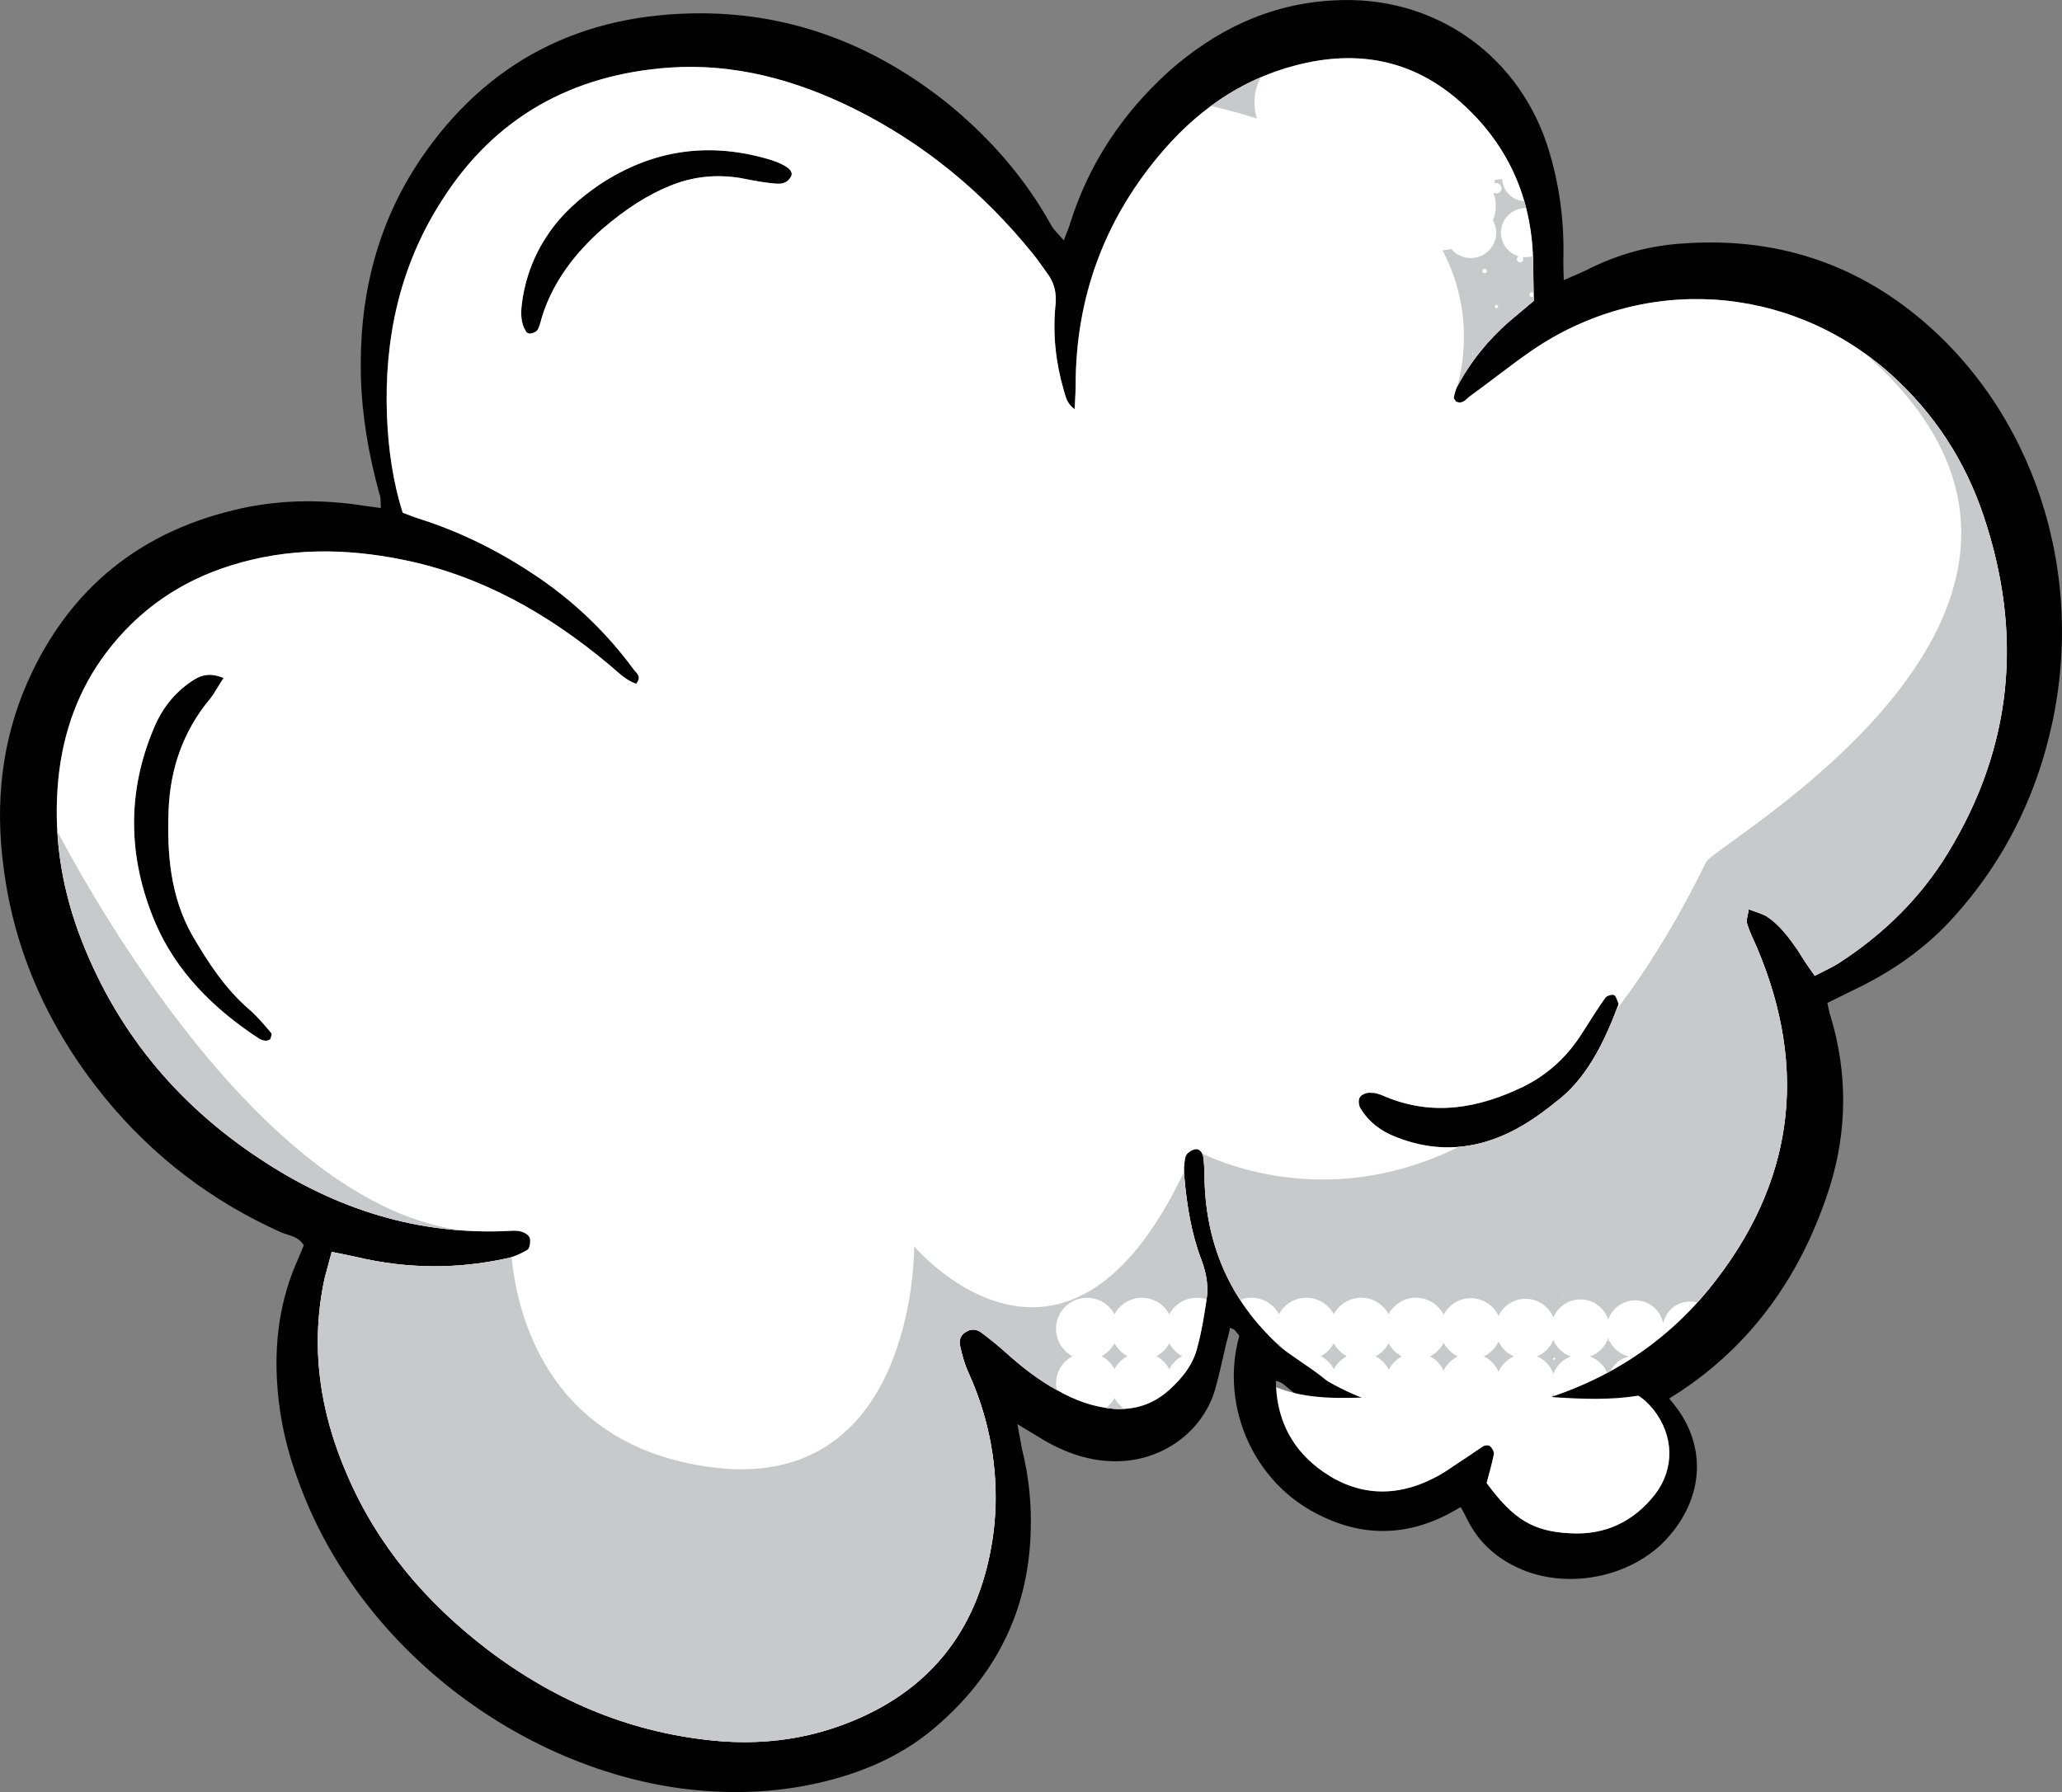 <?xml version="1.0" encoding="utf-8"?>
<!-- Generator: Adobe Illustrator 15.0.0, SVG Export Plug-In . SVG Version: 6.00 Build 0)  -->
<!DOCTYPE svg PUBLIC "-//W3C//DTD SVG 1.1//EN" "http://www.w3.org/Graphics/SVG/1.1/DTD/svg11.dtd">
<svg version="1.1" id="Calque_1" xmlns="http://www.w3.org/2000/svg" xmlns:xlink="http://www.w3.org/1999/xlink" x="0px" y="0px"
	 width="154.12px" height="133.968px" viewBox="0 0 154.12 133.968" enable-background="new 0 0 154.12 133.968"
	 xml:space="preserve">
<rect x="0" y="0" width="154.12" height="133.968" fill="#808080" stroke="none"/>
<g id="nuage_principale">
	<path fill="#010101" d="M120.628,74.378c0.173,0.094,0.25,0.413,0.335,0.627c0.043,0.106-0.074,0.255-0.11,0.38
		c-1.046,2.794-2.414,5.378-4.527,6.962c-1.703,1.386-3.187,2.297-4.817,2.858c-2.413,0.831-4.795,0.729-7.156-0.203
		c-1.133-0.436-2.033-1.112-2.672-2.154c-0.134-0.22-0.177-0.665-0.03-0.834c0.147-0.222,0.551-0.368,0.833-0.318
		c0.365-0.02,0.74,0.143,1.115,0.306c3.514,1.446,6.891,0.855,10.227-0.752c1.898-0.929,3.37-2.309,4.486-4.108
		c0.539-0.837,1.085-1.725,1.678-2.557C120.103,74.436,120.476,74.314,120.628,74.378"/>
	<path fill="#010101" d="M16.708,50.683c-0.419,0.638-0.671,1.137-1.021,1.575c-2,2.398-2.973,5.226-3.087,8.336
		c-0.12,3.209,0.123,6.401,1.767,9.323c1.201,2.055,2.484,4.036,4.324,5.598c0.579,0.519,1.074,1.106,1.568,1.695
		c0.098,0.061-0.005,0.337-0.068,0.486c-0.084,0.071-0.244,0.108-0.347,0.102c-0.207-0.02-0.408-0.087-0.553-0.202
		c-3.32-2.186-6.122-4.949-7.699-8.646c-2.027-4.801-2.147-9.724-0.064-14.583c0.589-1.404,1.494-2.547,2.736-3.401
		C14.932,50.504,15.604,50.225,16.708,50.683"/>
	<path fill="#010101" d="M59.108,13.216c-0.401,0.718-1.109,0.501-1.729,0.448c-0.693-0.086-1.383-0.225-2.073-0.361
		c-1.821-0.288-3.579-0.102-5.276,0.609c-1.534,0.622-3.208,1.645-5.09,3.275c-1.831,1.635-3.798,3.959-4.585,7.061
		c-0.07,0.203-0.141,0.403-0.252,0.499c-0.141,0.117-0.328,0.18-0.511,0.189c-0.078,0.019-0.253-0.076-0.295-0.183
		c-0.389-0.631-0.377-1.357-0.29-2.052c0.24-1.876,0.882-3.613,1.955-5.185c1.017-1.521,2.365-2.705,3.854-3.72
		c3.999-2.643,8.283-3.233,12.865-1.823C58.817,12.359,59.379,12.796,59.108,13.216"/>
	<path fill="#010101" d="M148.254,38.569c2.956,8.805,2.197,17.235-2.673,25.208c-2.031,3.333-4.784,6.032-8.063,8.165
		c-0.521,0.346-1.118,0.604-1.878,1.006c-0.533-0.745-0.901-1.298-1.266-1.901c-0.67-0.967-1.366-1.911-2.327-2.54
		c-0.37-0.214-0.803-0.328-1.356-0.532c-0.039,0.465-0.197,0.789-0.118,1.056c0.184,0.613,0.471,1.184,0.731,1.778
		c3.906,9.199,2.752,17.728-3.532,25.497c-3.548,4.371-8.157,7.195-13.584,8.648c-5.824,1.548-11.378,0.86-16.404-2.615
		c-5.022-3.526-7.727-8.334-7.762-14.521c-0.012-0.47-0.025-0.887-0.092-1.358c-0.074-0.318-0.307-0.651-0.68-0.527
		c-0.239,0.06-0.599,0.313-0.646,0.543c-0.118,0.482-0.141,1.026-0.082,1.551c0.183,2.096,0.521,4.204,1.284,6.191
		c0.378,1.021,0.528,1.996,0.362,2.994c-0.176,1.153-0.354,2.308-0.658,3.424c-0.299,1.353-1.172,2.42-2.185,3.321
		c-1.182,1.04-2.544,1.469-4.119,1.357c-1.494-0.13-2.881-0.64-4.168-1.374c-1.416-0.772-2.682-1.765-3.862-2.828
		c-0.579-0.52-1.187-1.013-1.82-1.483c-0.291-0.232-0.7-0.319-1.056-0.115c-0.487,0.218-0.654,0.644-0.538,1.122
		c0.146,0.688,0.348,1.381,0.632,2.003c1.396,3.083,2.076,6.34,2.018,9.737c-0.029,1.219-0.16,2.428-0.394,3.63
		c-1.27,6.567-5.179,10.909-11.476,13.092c-2.813,0.979-5.751,1.296-8.719,1.065c-6.476-0.535-12.218-2.93-17.365-6.83
		c-4.56-3.485-8.219-7.728-10.511-13.069c-2.061-4.726-2.781-9.621-1.691-14.698c0.157-0.608,0.341-1.243,0.534-1.979
		c0.689,0.136,1.327,0.27,1.914,0.397c3.694,0.865,7.406,0.9,11.088,0.103c0.581-0.106,1.096-0.349,1.614-0.643
		c0.163-0.09,0.255-0.548,0.202-0.839c-0.009-0.183-0.301-0.415-0.503-0.484c-0.3-0.131-0.638-0.133-0.951-0.108
		c-6.867,0.367-13.088-1.625-18.738-5.388c-6.317-4.158-10.9-9.778-13.533-16.893c-1.365-3.729-1.916-7.57-1.522-11.54
		c0.352-3.452,1.486-6.652,3.598-9.433c2.404-3.171,5.524-5.317,9.317-6.496c4.245-1.322,8.48-1.294,12.797-0.427
		c5.874,1.183,10.926,4.063,15.457,7.859c0.633,0.521,1.201,1.142,2.009,1.423c0.434-0.51,0.065-0.775-0.169-1.055
		c-1.952-2.664-4.302-4.945-7.024-6.819c-2.82-1.934-5.833-3.467-9.147-4.507c-0.328-0.105-0.705-0.27-1.107-0.408
		c-0.733-2.35-1.072-4.743-1.171-7.193c-0.228-5.79,0.949-11.274,4.13-16.197c3.937-6.181,9.723-9.371,16.991-9.886
		c4.836-0.335,9.431,0.919,13.766,3.063c5.259,2.611,9.673,6.268,13.358,10.821c0.376,0.448,0.697,0.944,1.047,1.417
		c0.585,0.751,0.775,1.547,0.667,2.5c-0.21,2.139,0.021,4.237,0.621,6.316c0.146,0.455,0.202,0.978,0.813,1.422
		c0.034-0.699,0.082-1.267,0.079-1.839c0.011-6.419,2.092-12.138,6.153-17.034c2.726-3.299,6.082-5.736,10.28-6.83
		c4.626-1.21,8.821-0.432,12.412,2.816c3.306,2.961,5.084,6.727,5.322,11.166c0.058,1.149,0.033,2.315,0.077,3.618l-1.822,1.531
		c-1.602,1.396-2.938,3.045-3.934,4.935c-0.1,0.226-0.169,0.479-0.224,0.762c-0.03,0.074,0.113,0.192,0.156,0.298
		c0.476,0.224,0.713-0.12,0.994-0.354c1.579-1.137,3.06-2.333,4.662-3.442c8.344-5.723,19.222-5.017,26.773,1.692
		C144.554,30.87,146.871,34.422,148.254,38.569 M144.781,24.939c-5.284-4.979-11.586-7.238-18.827-6.747
		c-2.608,0.137-5.059,0.81-7.397,2.01c-0.486,0.219-1.003,0.459-1.675,0.738c-0.029-0.548-0.021-0.988-0.034-1.405
		c0.081-2.748-0.236-5.399-0.997-8.013c-2.095-7.326-8.63-11.972-16.261-11.487c-4.751,0.265-8.821,2.251-12.314,5.379
		c-3.384,3.085-5.861,6.796-7.255,11.17c-0.114,0.431-0.307,0.831-0.509,1.385c-0.401-0.479-0.716-0.737-0.92-1.094
		c-2.021-3.656-4.745-6.725-7.977-9.317c-5.353-4.206-11.388-6.545-18.193-6.563c-8.913-0.018-16.053,3.55-21.065,11.016
		c-3.255,4.888-4.529,10.313-4.383,16.122c0.08,2.995,0.585,5.871,1.375,8.745c0.128,0.325,0.097,0.685,0.113,1.102
		c-0.717-0.112-1.286-0.163-1.85-0.263c-2.851-0.377-5.635-0.333-8.439,0.256C10.599,39.604,5.186,43.919,2.052,51
		C0.111,55.405-0.37,60.067,0.261,64.8c0.816,6.489,3.467,12.201,7.576,17.258c3.596,4.393,8.007,7.76,13.212,10.083
		c0.577,0.229,1.248,0.288,1.658,0.948c-0.129,0.3-0.231,0.579-0.361,0.877c-1.438,3.126-1.879,6.414-1.603,9.813
		c0.179,2.433,0.753,4.82,1.62,7.104c4.521,12.318,16.436,21.197,28.611,22.821c3.161,0.402,6.283,0.359,9.402-0.252
		c3.487-0.688,6.717-1.965,9.409-4.229c4.566-3.84,7.096-8.739,7.252-14.755c0.074-2.071-0.142-4.092-0.642-6.109
		c-0.108-0.529-0.192-1.082-0.354-1.901c0.767,0.457,1.284,0.787,1.851,1.122c1.731,1.032,3.573,1.686,5.652,1.656
		c3.306-0.052,6.32-2.153,7.271-5.347c0.332-1.142,0.567-2.342,0.853-3.538c0.104-0.329,0.188-0.687,0.274-1.096
		c0.176,0.094,0.227,0.1,0.303,0.13l0.354,0.422c2.708,3.846,6.363,6.319,10.79,7.716c5.47,1.668,10.961,1.545,16.285-0.489
		c8.649-3.307,14.312-9.547,17.101-18.349c1.297-4.2,1.331-8.484,0.036-12.756c-0.086-0.214-0.115-0.478-0.229-0.955
		c0.677-0.331,1.248-0.619,1.79-0.884c2.709-1.272,5.163-2.907,7.223-5.065c3.232-3.438,5.549-7.394,6.978-11.896
		C156.396,45.067,152.878,32.579,144.781,24.939"/>
	<path fill="#FFFFFF" d="M120.963,75.005c0.043,0.106-0.074,0.255-0.11,0.38c-1.046,2.794-2.414,5.378-4.527,6.962
		c-1.703,1.386-3.187,2.297-4.817,2.858c-2.413,0.831-4.795,0.729-7.156-0.203c-1.133-0.436-2.033-1.112-2.672-2.154
		c-0.134-0.22-0.177-0.665-0.03-0.834c0.147-0.222,0.551-0.368,0.833-0.318c0.365-0.02,0.74,0.143,1.115,0.306
		c3.514,1.446,6.891,0.855,10.227-0.752c1.898-0.929,3.37-2.309,4.486-4.108c0.539-0.837,1.085-1.725,1.678-2.557
		c0.116-0.147,0.489-0.271,0.642-0.205C120.8,74.472,120.878,74.792,120.963,75.005 M40.354,24.249
		c-0.069,0.203-0.139,0.403-0.25,0.499c-0.141,0.117-0.328,0.18-0.511,0.189c-0.078,0.019-0.253-0.076-0.295-0.183
		c-0.389-0.631-0.377-1.357-0.29-2.052c0.24-1.876,0.882-3.613,1.955-5.185c1.017-1.521,2.365-2.705,3.854-3.72
		c3.997-2.643,8.283-3.233,12.865-1.823c1.137,0.383,1.697,0.82,1.427,1.24c-0.4,0.718-1.108,0.501-1.728,0.448
		c-0.693-0.086-1.383-0.225-2.073-0.361c-1.821-0.288-3.579-0.102-5.276,0.609c-1.534,0.622-3.208,1.645-5.09,3.275
		C43.108,18.823,41.142,21.147,40.354,24.249 M15.688,52.257c-2,2.399-2.973,5.227-3.087,8.337c-0.12,3.209,0.123,6.401,1.767,9.323
		c1.201,2.055,2.484,4.036,4.324,5.598c0.58,0.519,1.074,1.106,1.569,1.696c0.098,0.06-0.005,0.336-0.068,0.485
		c-0.084,0.071-0.244,0.107-0.347,0.102c-0.207-0.02-0.408-0.087-0.553-0.202c-3.32-2.186-6.123-4.949-7.7-8.646
		c-2.026-4.803-2.146-9.724-0.063-14.583c0.59-1.404,1.494-2.547,2.736-3.401c0.666-0.462,1.337-0.741,2.442-0.283
		C16.289,51.321,16.037,51.82,15.688,52.257 M141.251,27.909c-7.554-6.71-18.432-7.416-26.774-1.692
		c-1.603,1.109-3.083,2.306-4.662,3.443c-0.281,0.233-0.52,0.577-0.994,0.354c-0.043-0.106-0.188-0.224-0.155-0.298
		c0.054-0.282,0.124-0.536,0.223-0.762c0.995-1.89,2.332-3.54,3.934-4.935l1.822-1.531c-0.044-1.303-0.02-2.469-0.077-3.618
		c-0.237-4.439-2.018-8.204-5.321-11.166c-3.592-3.248-7.786-4.027-12.412-2.816c-4.199,1.094-7.557,3.531-10.281,6.83
		c-4.063,4.896-6.144,10.615-6.153,17.034c0.003,0.571-0.045,1.141-0.079,1.839c-0.61-0.445-0.669-0.968-0.813-1.422
		c-0.6-2.079-0.83-4.179-0.621-6.316c0.107-0.953-0.082-1.749-0.667-2.5c-0.349-0.473-0.67-0.969-1.047-1.417
		c-3.686-4.554-8.1-8.21-13.358-10.821c-4.335-2.144-8.93-3.396-13.766-3.063c-7.269,0.515-13.055,3.705-16.991,9.886
		c-3.181,4.923-4.357,10.408-4.13,16.197c0.099,2.45,0.438,4.845,1.171,7.193c0.403,0.14,0.78,0.303,1.108,0.408
		c3.314,1.04,6.326,2.573,9.146,4.507c2.723,1.873,5.072,4.155,7.025,6.819c0.233,0.279,0.602,0.545,0.168,1.054
		c-0.808-0.28-1.376-0.899-2.008-1.422c-4.531-3.796-9.583-6.677-15.457-7.859c-4.317-0.868-8.553-0.896-12.798,0.427
		c-3.791,1.179-6.912,3.325-9.317,6.496c-2.111,2.78-3.246,5.98-3.598,9.433C3.974,62.16,4.524,66,5.89,69.73
		c2.635,7.113,7.216,12.733,13.533,16.893c5.65,3.763,11.871,5.755,18.739,5.388c0.313-0.023,0.65-0.021,0.95,0.108
		c0.202,0.069,0.494,0.303,0.503,0.484c0.053,0.291-0.038,0.75-0.201,0.839c-0.521,0.294-1.033,0.535-1.615,0.643
		c-3.681,0.799-7.394,0.764-11.088-0.103c-0.586-0.129-1.224-0.263-1.914-0.397c-0.193,0.735-0.377,1.37-0.534,1.979
		c-1.09,5.077-0.369,9.974,1.692,14.698c2.292,5.343,5.951,9.584,10.51,13.069c5.146,3.9,10.89,6.295,17.366,6.83
		c2.967,0.229,5.905-0.088,8.718-1.065c6.297-2.183,10.206-6.523,11.476-13.092c0.235-1.202,0.364-2.411,0.394-3.63
		c0.06-3.397-0.622-6.654-2.018-9.737c-0.285-0.622-0.484-1.314-0.632-2.003c-0.116-0.479,0.051-0.904,0.538-1.122
		c0.356-0.204,0.765-0.117,1.056,0.115c0.635,0.472,1.241,0.965,1.82,1.483c1.181,1.063,2.446,2.056,3.862,2.828
		c1.288,0.734,2.674,1.244,4.168,1.374c1.576,0.11,2.938-0.317,4.12-1.357c1.012-0.901,1.885-1.97,2.184-3.321
		c0.305-1.116,0.483-2.271,0.66-3.424c0.164-0.998,0.014-1.973-0.364-2.994c-0.763-1.987-1.103-4.097-1.284-6.191
		c-0.059-0.523-0.035-1.067,0.082-1.551c0.049-0.23,0.406-0.484,0.646-0.543c0.373-0.124,0.604,0.209,0.68,0.527
		c0.065,0.473,0.08,0.89,0.092,1.358c0.037,6.187,2.738,10.993,7.763,14.521c5.025,3.477,10.58,4.163,16.403,2.615
		c5.428-1.453,10.036-4.277,13.584-8.648c6.284-7.771,7.438-16.298,3.532-25.497c-0.262-0.596-0.549-1.165-0.73-1.778
		c-0.08-0.267,0.079-0.591,0.117-1.056c0.555,0.204,0.986,0.318,1.356,0.532c0.961,0.629,1.657,1.573,2.327,2.54
		c0.364,0.604,0.731,1.156,1.266,1.901c0.76-0.4,1.356-0.66,1.878-1.006c3.277-2.133,6.03-4.832,8.063-8.165
		c4.871-7.972,5.629-16.402,2.673-25.208C146.871,34.422,144.554,30.87,141.251,27.909"/>
	<path fill="#C8C9CA" d="M55.656,130.232c-0.608,0-1.219-0.022-1.83-0.07l0,0c-6.476-0.535-12.218-2.93-17.365-6.83
		c-0.07-0.054-0.144-0.108-0.213-0.163c-4.458-3.455-8.042-7.647-10.297-12.906l0,0c-1.413-3.239-2.196-6.561-2.196-9.963
		c-0.001-1.513,0.152-3.041,0.473-4.587c0.012-0.049,0.022-0.101,0.032-0.148c0.157-0.608,0.341-1.243,0.534-1.979
		c0.689,0.136,1.328,0.27,1.914,0.397c1.924,0.451,3.852,0.676,5.776,0.676c1.773,0,3.546-0.19,5.312-0.573l0,0
		c0.151-0.027,0.3-0.065,0.444-0.109c0.407,4.236,2.667,13.993,14.755,15.684c0.854,0.118,1.655,0.175,2.418,0.175
		c13.083-0.002,12.917-16.663,12.917-16.663s3.839,4.551,8.815,4.55c3.53-0.002,7.635-2.29,11.347-10.112
		c0.002,0.141,0.016,0.28,0.029,0.418l0,0c0.183,2.096,0.521,4.204,1.284,6.191l0,0c0.275,0.742,0.43,1.458,0.43,2.179
		c0,0.244-0.017,0.49-0.054,0.736c-0.23-0.077-0.479-0.119-0.736-0.119c-0.894,0-1.662,0.502-2.05,1.237
		c-0.387-0.735-1.16-1.237-2.049-1.237c-0.886,0-1.657,0.5-2.047,1.231c-0.39-0.731-1.162-1.231-2.054-1.231
		c-1.275,0-2.315,1.038-2.315,2.316c0,0.891,0.499,1.662,1.229,2.053c-0.73,0.389-1.229,1.16-1.229,2.047
		c0,0.164,0.017,0.325,0.049,0.479c-1.391-0.769-2.638-1.749-3.803-2.797c-0.579-0.52-1.187-1.013-1.82-1.483
		c-0.002-0.001-0.003-0.001-0.005-0.004c-0.007-0.004-0.012-0.008-0.017-0.013c-0.174-0.133-0.386-0.212-0.603-0.216
		c-0.001,0-0.004,0-0.004,0l0,0l0,0c-0.139,0-0.277,0.034-0.408,0.104c-0.004,0.003-0.005,0.004-0.011,0.007
		c-0.002,0.001-0.007,0.002-0.009,0.006c-0.388,0.174-0.574,0.482-0.572,0.844l0,0c0,0.089,0.012,0.184,0.034,0.278
		c0.146,0.688,0.348,1.381,0.632,2.003c1.341,2.962,2.021,6.084,2.02,9.339c0,0.134-0.002,0.266-0.003,0.398l0,0
		c-0.028,1.209-0.155,2.409-0.388,3.602c-0.002,0.008-0.002,0.02-0.005,0.028c-1.27,6.567-5.179,10.909-11.476,13.092l0,0
		c-0.033,0.01-0.064,0.022-0.098,0.034c-0.024,0.009-0.05,0.017-0.076,0.024c-0.005,0.001-0.007,0.004-0.012,0.006
		c-2.174,0.73-4.42,1.071-6.697,1.071C55.663,130.232,55.659,130.232,55.656,130.232 M83.683,105.331h-0.002
		c-0.149,0-0.3-0.005-0.452-0.017c-0.007-0.001-0.013-0.001-0.021-0.001c-0.177-0.016-0.354-0.036-0.527-0.063
		c0.256-0.199,0.468-0.451,0.621-0.739c0.173,0.322,0.417,0.6,0.712,0.809c-0.106,0.006-0.215,0.011-0.326,0.011
		C83.687,105.331,83.685,105.331,83.683,105.331L83.683,105.331 M87.397,102.348c-0.218-0.411-0.553-0.75-0.964-0.967
		c0.411-0.219,0.746-0.559,0.964-0.969c0.216,0.41,0.552,0.75,0.964,0.969C87.949,101.598,87.613,101.937,87.397,102.348
		 M83.302,102.343c-0.218-0.409-0.553-0.745-0.963-0.962c0.41-0.218,0.745-0.555,0.963-0.964c0.219,0.409,0.554,0.746,0.962,0.964
		C83.855,101.598,83.521,101.934,83.302,102.343"/>
	<path fill="#C8C9CA" d="M108.477,105.734c-0.457,0-0.913-0.015-1.365-0.047c-0.102-0.069-0.208-0.133-0.319-0.185
		c0.479-0.224,0.868-0.606,1.099-1.081c0.01,0.007,0.02,0.016,0.033,0.021c0.241,0.475,0.642,0.851,1.134,1.059
		c-0.146,0.063-0.284,0.142-0.412,0.232c-0.057,0-0.108,0.001-0.166,0.001C108.477,105.734,108.477,105.734,108.477,105.734
		 M110.97,105.581c-0.036-0.021-0.072-0.036-0.108-0.054c-0.01-0.013-0.024-0.023-0.041-0.032c0.532-0.23,0.956-0.66,1.185-1.193
		c0.127,0.295,0.317,0.559,0.558,0.773c0.027,0.063,0.085,0.109,0.153,0.123c0.035,0.027,0.074,0.054,0.107,0.076
		C112.203,105.403,111.585,105.507,110.97,105.581 M104.557,105.321c-0.388-0.084-0.778-0.182-1.164-0.292
		c0.164-0.168,0.301-0.358,0.403-0.567C103.976,104.81,104.238,105.106,104.557,105.321 M116,104.403
		c0.041-0.077,0.074-0.159,0.106-0.243c0.021,0.062,0.048,0.124,0.073,0.184C116.125,104.364,116.062,104.384,116,104.403
		 M116.106,102.697c-0.205-0.587-0.65-1.061-1.219-1.302c0.55-0.229,0.99-0.671,1.215-1.224c0.238,0.575,0.718,1.028,1.312,1.23
		C116.807,101.617,116.324,102.094,116.106,102.697 M116.131,101.479l-0.064,0.13l0.13,0.064l0.064-0.13L116.131,101.479
		 M120.121,102.632c-0.231-0.573-0.701-1.023-1.286-1.229c0.646-0.223,1.157-0.74,1.372-1.394c0.019,0.05,0.036,0.099,0.057,0.146
		l-0.023-0.013l-0.045,0.086l0.085,0.039l0.019-0.034c0.277,0.586,0.813,1.024,1.459,1.17c-0.612,0.141-1.121,0.551-1.396,1.099
		C120.279,102.546,120.2,102.589,120.121,102.632 M112.005,102.555c-0.214-0.508-0.609-0.92-1.104-1.156
		c0.486-0.229,0.879-0.624,1.104-1.112c0.236,0.501,0.651,0.896,1.164,1.109C112.646,101.617,112.229,102.036,112.005,102.555
		 M107.901,102.457c-0.213-0.454-0.57-0.827-1.017-1.058c0.438-0.225,0.798-0.581,1.02-1.021c0.23,0.443,0.603,0.806,1.057,1.021
		C108.5,101.62,108.125,101.995,107.901,102.457 M103.797,102.394c-0.212-0.43-0.562-0.782-0.983-1.006
		c0.411-0.217,0.753-0.557,0.975-0.971c0.222,0.422,0.568,0.765,0.992,0.981C104.357,101.62,104.014,101.97,103.797,102.394
		 M99.692,102.356c-0.215-0.414-0.556-0.756-0.968-0.976c0.41-0.219,0.747-0.559,0.965-0.969c0.217,0.416,0.56,0.758,0.976,0.976
		C100.253,101.605,99.912,101.945,99.692,102.356 M96.532,101.392c-0.036-0.025-0.067-0.055-0.104-0.084
		c0.042,0.025,0.082,0.051,0.126,0.073C96.547,101.385,96.541,101.389,96.532,101.392 M95.89,100.849
		c-0.123-0.106-0.241-0.214-0.36-0.322c0.024-0.034,0.043-0.072,0.064-0.108C95.676,100.571,95.774,100.716,95.89,100.849
		 M124.287,99.837c0.01-0.04,0.019-0.079,0.024-0.119c0.004,0.029,0.01,0.055,0.018,0.083
		C124.315,99.813,124.301,99.825,124.287,99.837 M124.312,98.94c-0.184-0.986-1.05-1.732-2.091-1.732
		c-0.935,0-1.73,0.602-2.015,1.438c-0.286-0.876-1.111-1.507-2.084-1.507c-0.913,0-1.691,0.555-2.021,1.348
		c-0.335-0.818-1.137-1.396-2.073-1.396c-0.894,0-1.666,0.523-2.022,1.281c-0.362-0.782-1.158-1.325-2.075-1.325
		c-0.883,0-1.646,0.501-2.026,1.235c-0.383-0.754-1.167-1.271-2.071-1.271c-0.888,0-1.657,0.499-2.046,1.231
		c-0.391-0.732-1.162-1.231-2.049-1.231c-0.893,0-1.661,0.502-2.049,1.237c-0.391-0.735-1.161-1.237-2.049-1.237
		c-0.887,0-1.658,0.5-2.047,1.231c-0.392-0.731-1.163-1.231-2.053-1.231c-0.304,0-0.592,0.059-0.855,0.162
		c-1.731-2.672-2.642-5.783-2.663-9.356c-0.012-0.47-0.025-0.887-0.092-1.358l0,0c0-0.013-0.004-0.024-0.009-0.036
		c0-0.003,0-0.007,0-0.01c-0.018-0.061-0.041-0.118-0.067-0.176c1.296,0.614,4.604,1.938,9.014,1.938
		c2.977,0,6.455-0.604,10.154-2.439c0.784-0.067,1.572-0.229,2.366-0.49c0,0,0.002-0.002,0.004-0.002
		c0.006-0.003,0.009-0.004,0.013-0.006c0.033-0.012,0.067-0.022,0.102-0.032c1.632-0.563,3.114-1.474,4.817-2.858l0,0
		c2.091-1.564,3.449-4.11,4.491-6.867c2.282-2.983,4.541-6.621,6.713-11.054c0.605-1.235,26.288-15.524,17.063-31.826l0.004-0.007
		l-0.013-0.007c-1.146-2.023-2.833-4.077-5.174-6.142c0.601,0.431,1.188,0.892,1.755,1.39c0.002,0.001,0.002,0.003,0.004,0.003
		c0.006,0.005,0.011,0.01,0.016,0.015l0,0c0.008,0.004,0.012,0.009,0.019,0.014c0.002,0.001,0.002,0.001,0.002,0.002
		c0.017,0.014,0.029,0.027,0.047,0.042l0,0c3.304,2.961,5.62,6.515,7.003,10.661c1.155,3.439,1.743,6.823,1.738,10.142
		c-0.003,5.182-1.442,10.208-4.411,15.065c-2.031,3.333-4.784,6.032-8.063,8.165c-0.521,0.346-1.118,0.604-1.878,1.007
		c-0.533-0.746-0.901-1.299-1.266-1.902c-0.67-0.967-1.366-1.911-2.327-2.54c-0.37-0.214-0.803-0.328-1.356-0.532
		c0,0.004,0,0.008,0,0.011c-0.035,0.368-0.141,0.647-0.141,0.882c0,0,0,0,0,0.001c0,0.057,0.008,0.109,0.021,0.162l0,0
		c0.184,0.613,0.471,1.184,0.731,1.778c1.503,3.539,2.257,6.979,2.259,10.314c0.002,5.334-1.926,10.4-5.791,15.183
		c-0.293,0.362-0.596,0.716-0.906,1.06c-0.175-0.05-0.356-0.073-0.547-0.073c-0.947,0-1.743,0.642-1.977,1.514l-0.002-0.001
		l-0.023,0.046l0.012,0.005C124.323,98.882,124.315,98.911,124.312,98.94 M107.962,97.465l-0.016,0.03l0.029,0.017l0.017-0.031
		L107.962,97.465 M110.008,96.782l-0.015,0.028l0.031,0.018l0.014-0.031L110.008,96.782 M116.834,96.768l-0.021,0.04l0.039,0.019
		l0.02-0.037L116.834,96.768 M103.188,96.806l-0.004,0.007l0.008,0.004l0.004-0.008L103.188,96.806 M123.662,96.773l-0.01,0.022
		l0.021,0.012l0.011-0.021L123.662,96.773 M112.056,96.101l-0.011,0.024l0.021,0.01l0.013-0.021L112.056,96.101 M105.235,96.122
		l-0.006,0.006l0.01,0.005l0.003-0.007L105.235,96.122 M118.882,96.096l-0.011,0.021l0.023,0.012l0.011-0.022L118.882,96.096
		 M125.714,96.095l-0.008,0.014l0.014,0.009l0.008-0.017L125.714,96.095 M107.282,95.436l-0.003,0.007l0.005,0.004l0.007-0.007
		L107.282,95.436 M114.105,95.422l-0.005,0.016l0.014,0.009l0.009-0.018L114.105,95.422 M120.932,95.417l-0.007,0.014l0.016,0.01
		l0.008-0.016L120.932,95.417 M127.76,95.416l-0.004,0.006l0.01,0.004l0.002-0.007L127.76,95.416 M109.329,94.751l-0.001,0.01
		l0.007,0.001l0.002-0.007L109.329,94.751 M116.152,94.737l-0.005,0.018l0.016,0.007l0.008-0.016L116.152,94.737 M122.98,94.736
		l-0.004,0.008l0.008,0.006l0.004-0.01L122.98,94.736 M111.379,94.065l-0.005,0.011l0.009,0.003l0.002-0.01L111.379,94.065
		 M118.203,94.06l-0.004,0.007l0.008,0.004l0.004-0.008L118.203,94.06 M125.028,94.053l-0.005,0.007l0.009,0.004l0.005-0.008
		L125.028,94.053 M113.424,93.382l-0.004,0.007l0.008,0.005l0.003-0.009L113.424,93.382 M120.252,93.375l-0.004,0.008l0.006,0.004
		l0.004-0.008L120.252,93.375 M115.471,92.695l-0.004,0.011l0.008,0.003l0.003-0.008L115.471,92.695 M122.297,92.69l-0.004,0.008
		l0.009,0.004l0.004-0.008L122.297,92.69"/>
	<path fill="#C8C9CA" d="M34.606,91.985c-5.173-0.345-9.962-2.055-14.405-4.854c-0.004-0.005-0.009-0.008-0.015-0.011
		c-0.001-0.001-0.003-0.003-0.005-0.006c-0.008-0.004-0.016-0.009-0.025-0.015c-0.001,0-0.002,0-0.004-0.002
		c-0.009-0.008-0.018-0.012-0.025-0.017c-0.002,0-0.002-0.001-0.002-0.001c-0.164-0.104-0.327-0.21-0.49-0.318
		c-0.07-0.046-0.144-0.093-0.214-0.14c-6.317-4.158-10.9-9.778-13.533-16.893c-0.004-0.014-0.009-0.026-0.012-0.041
		c-0.002-0.003-0.004-0.004-0.005-0.007c-0.009-0.026-0.02-0.053-0.027-0.078c-0.001-0.003-0.003-0.006-0.003-0.01
		c-0.006-0.012-0.009-0.024-0.016-0.036c-0.001-0.003-0.001-0.006-0.004-0.009c-0.002-0.012-0.005-0.021-0.009-0.029
		c-0.002-0.007-0.004-0.013-0.007-0.019c-0.001-0.005-0.003-0.012-0.005-0.017c-0.006-0.015-0.01-0.028-0.016-0.043
		c-0.001-0.001-0.001-0.001-0.002-0.002c-0.843-2.386-1.352-4.813-1.496-7.291C7.831,68.834,20.233,90.215,34.606,91.985"/>
	<path fill="#010101" d="M129.063,96.566c-0.455,1.072-1.295,1.959-2.431,2.31c-0.064,0.955-0.531,1.745-1.326,2.355
		c-0.952,0.695-2.047,1.03-3.177,1.139c-0.023,0.002-0.047,0.002-0.07,0.003c-0.133,0.577-0.374,1.123-0.724,1.591
		c0.968,0.089,1.646,0.667,2.258,1.425c1.499,1.919,1.602,4.371,0.109,6.322c-1.589,2.043-3.74,3.054-6.294,2.913
		c-2.85-0.123-4.316-1.078-6.292-3.755c0.176-0.702,0.39-1.398,0.538-2.144c0.034-0.177-0.129-0.468-0.283-0.608
		c-0.095-0.092-0.392-0.077-0.519,0.009c-0.426,0.285-0.851,0.566-1.277,0.853c-0.8,0.503-1.544,1.092-2.398,1.512
		c-2.835,1.465-5.686,1.342-8.273-0.466c-2.402-1.663-3.522-4.014-3.543-6.773c-0.002-0.226,2.309,1.317,3.588,1.118
		c0.566-0.089,0.424-0.743,0.438-0.833c0.075-0.458-4.575-3.15-4.44-3.574c-1.234,0.022-1.308-0.408-1.948-1.204
		c-2.116,5.33,0.18,11.736,5.464,14.425c3.24,1.676,6.553,1.707,9.846-0.035c0.248-0.134,0.538-0.298,0.871-0.487
		c0.214,0.408,0.408,0.742,0.563,1.069c0.85,1.642,2.172,2.789,3.83,3.523c3.555,1.592,8.268,0.687,10.93-2.14
		c0.465-0.495,0.914-1.072,1.252-1.669c1.661-2.802,1.375-5.99-0.669-8.498c-0.265-0.348-0.532-0.657-0.858-1.054
		c0.688-0.306,1.255-0.563,1.792-0.858c1.721-0.877,2.706-2.302,3-4.159C129.167,98.125,129.175,97.321,129.063,96.566z"/>
	<path fill="#FFFFFF" d="M122.454,104.333c-4.037,0.651-8.351-0.258-12.359-0.206c-2.127,0.026-4.668,0.174-7.125,0.296
		c-2.68,0.135-5.282,0.21-7.583-0.717c0.137,2.562,1.25,4.749,3.518,6.316c2.589,1.808,5.438,1.931,8.273,0.466
		c0.854-0.42,1.6-1.009,2.398-1.512c0.428-0.285,0.853-0.566,1.277-0.853c0.127-0.086,0.424-0.101,0.519-0.009
		c0.154,0.142,0.317,0.433,0.283,0.608c-0.148,0.744-0.362,1.44-0.538,2.144c1.976,2.677,3.442,3.632,6.292,3.755
		c2.554,0.141,4.705-0.87,6.295-2.913c1.49-1.951,1.389-4.403-0.11-6.322C123.25,104.96,122.882,104.591,122.454,104.333z"/>
	<path fill="#C8C9CA" d="M108.886,28.954c0,0,1.737-4.935-1.066-10.237c0.223-0.021,0.444-0.053,0.665-0.097
		c0.349,0.411,0.867,0.672,1.446,0.672c1.05,0,1.898-0.854,1.898-1.899c0-0.337-0.089-0.654-0.241-0.929
		c0.269-0.646,0.286-1.365,0.036-2.071c0.063,0.043,0.141,0.067,0.217,0.067c0.042,0,0.081-0.007,0.123-0.02
		c0.203-0.068,0.313-0.289,0.243-0.491c-0.053-0.162-0.203-0.266-0.366-0.266c-0.04,0-0.082,0.006-0.124,0.021
		c-0.004,0.002-0.011,0.004-0.014,0.007c0.02-0.09,0.033-0.184,0.041-0.279c0.18-0.003,0.36-0.021,0.535-0.05
		c0.042,0.896,0.76,1.608,1.648,1.66c0.049,0.169,0.095,0.341,0.141,0.514c-0.015-0.001-0.024-0.001-0.04-0.001
		c-1.019,0-1.844,0.824-1.844,1.838c0,0.836,0.56,1.541,1.326,1.764c-0.11,0.052-0.165,0.179-0.127,0.293
		c0.035,0.102,0.13,0.164,0.229,0.164c0.025,0,0.052-0.005,0.076-0.012c0.126-0.042,0.193-0.179,0.15-0.305
		c-0.008-0.032-0.024-0.061-0.046-0.081c0.073,0.01,0.152,0.013,0.232,0.013c0.189,0,0.375-0.027,0.549-0.083
		c0.034,0.883,0.026,1.782,0.048,2.751c-0.031-0.033-0.076-0.051-0.124-0.051c-0.019,0-0.036,0.001-0.06,0.01
		c-0.093,0.03-0.143,0.131-0.109,0.226c0.024,0.073,0.097,0.121,0.169,0.121c0.019,0,0.038-0.004,0.057-0.011
		c0.028-0.009,0.055-0.025,0.075-0.048c0.004,0.114,0.006,0.229,0.009,0.343l0,0l-1.822,1.531
		C111.218,25.415,109.881,27.065,108.886,28.954 M110.068,26.398l-0.034,0.069l0.069,0.035l0.034-0.069L110.068,26.398
		 M111.851,22.788c-0.014,0-0.025,0.003-0.04,0.006c-0.063,0.021-0.099,0.092-0.077,0.159c0.017,0.05,0.065,0.083,0.117,0.083
		c0.011,0,0.025-0.002,0.04-0.007c0.063-0.022,0.1-0.093,0.078-0.156C111.95,22.82,111.9,22.788,111.851,22.788 M110.964,20.089
		c-0.02,0-0.036,0.003-0.054,0.009c-0.091,0.031-0.141,0.126-0.106,0.215c0.021,0.071,0.089,0.118,0.16,0.118
		c0.019,0,0.037-0.003,0.055-0.008c0.09-0.03,0.135-0.127,0.107-0.216C111.101,20.135,111.034,20.089,110.964,20.089 M93.937,8.856
		c-1.066-0.335-2.207-0.648-3.425-0.936C90.8,7.705,91.1,7.499,91.402,7.299c0-0.001,0.002-0.001,0.002-0.001
		c0.003-0.004,0.012-0.008,0.018-0.012c0.006-0.005,0.011-0.008,0.017-0.011c0.002,0,0.002-0.002,0.002-0.002
		c0.889-0.58,1.826-1.086,2.816-1.509c-0.169,0.287-0.301,0.602-0.382,0.946c-0.145,0.611-0.146,1.219-0.017,1.823
		C93.882,8.644,93.907,8.751,93.937,8.856 M103.266,8.069L103.266,8.069L103.266,8.069 M103.266,8.069
		c-0.021-0.013-0.042-0.022-0.063-0.037C103.224,8.046,103.245,8.057,103.266,8.069 M101.434,5.373L101.434,5.373
		c0,0,0.001,0,0.003,0C101.435,5.373,101.434,5.373,101.434,5.373 M101.875,5.31c0.006-0.001,0.008-0.001,0.01-0.001
		C101.882,5.309,101.88,5.309,101.875,5.31 M100.907,5.176c-0.004-0.002-0.008-0.003-0.009-0.007
		C100.899,5.173,100.903,5.174,100.907,5.176"/>
</g>
</svg>
